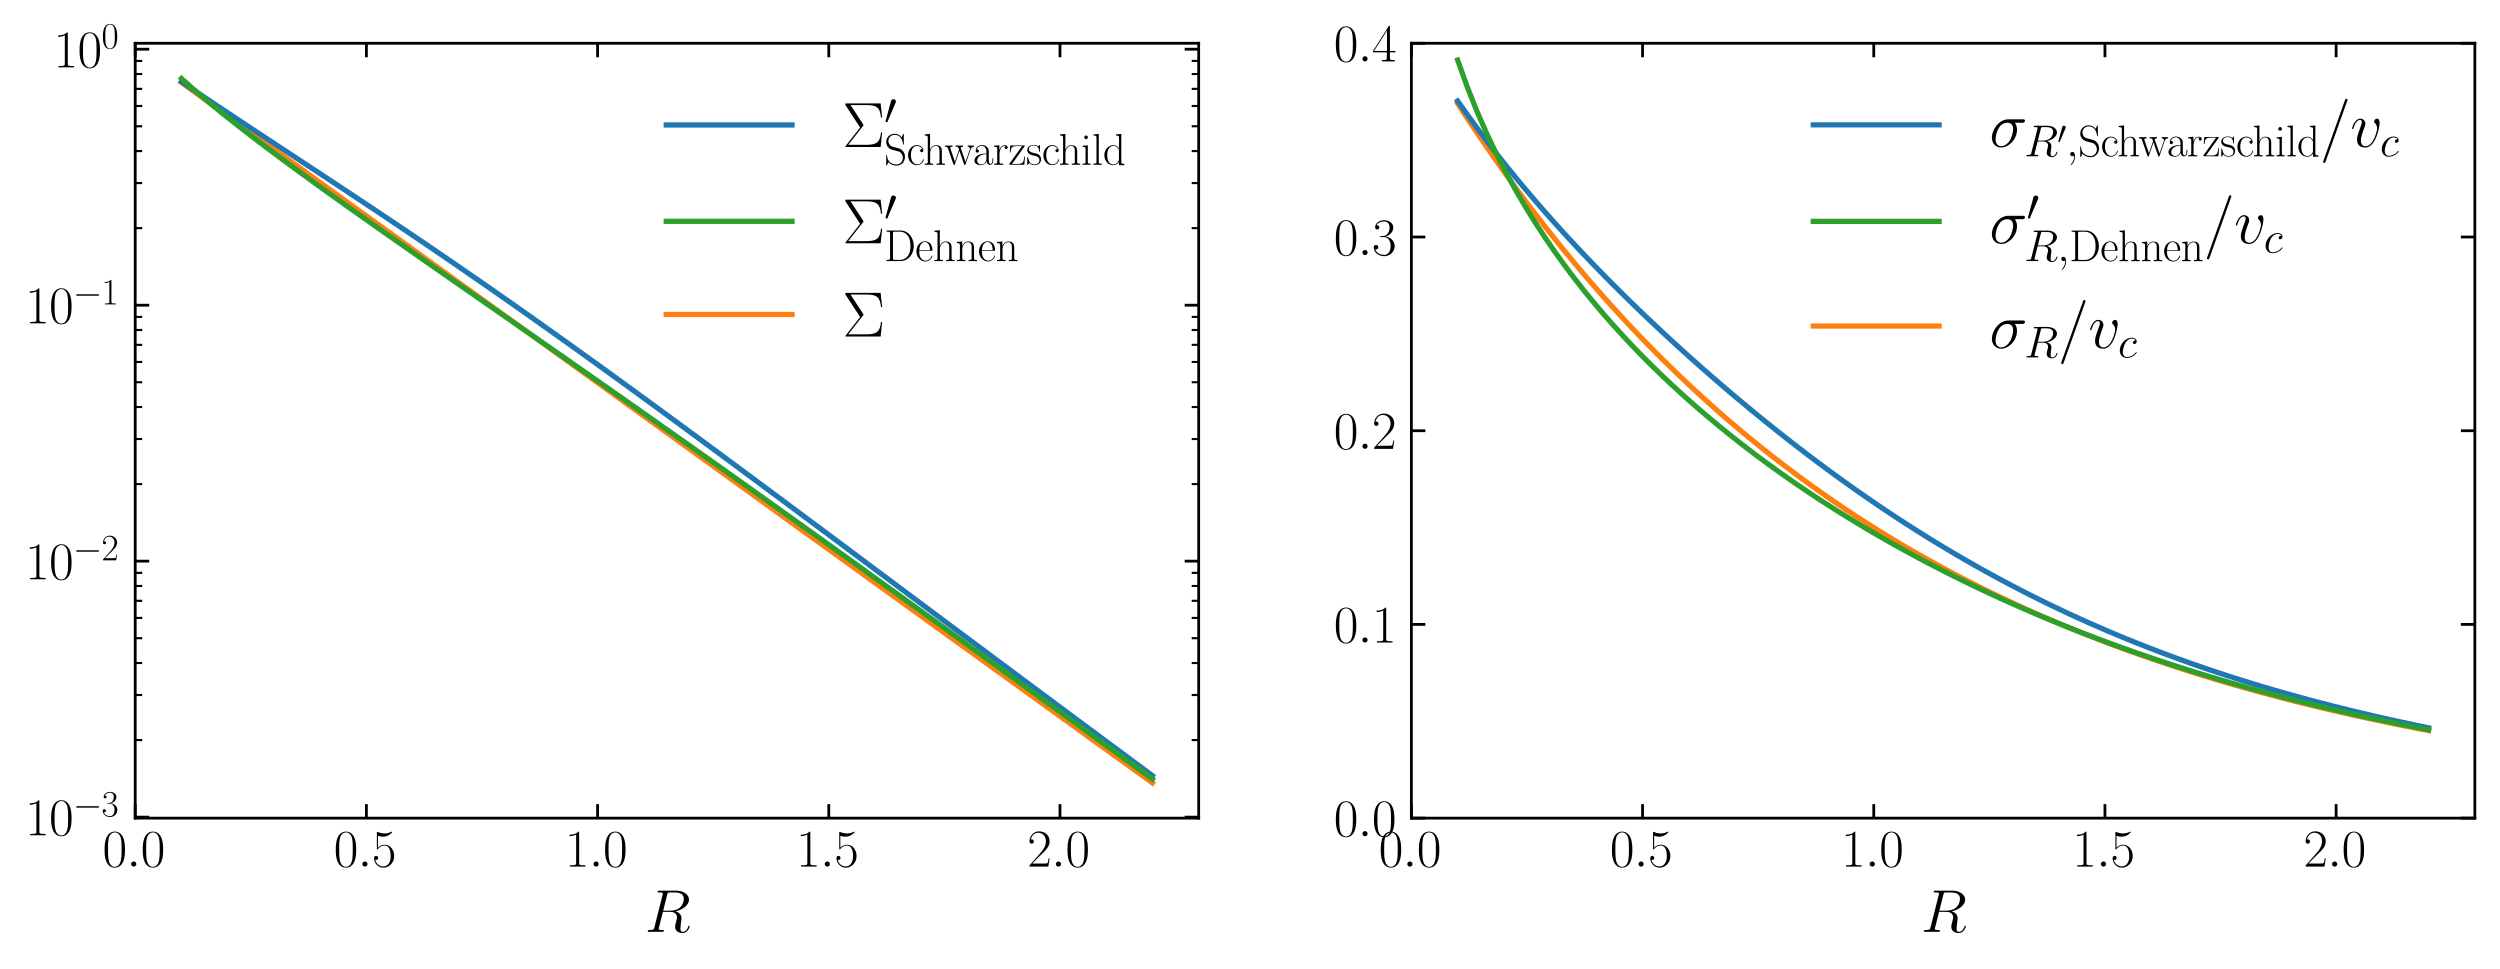 <?xml version="1.0" encoding="utf-8" standalone="no"?>
<!DOCTYPE svg PUBLIC "-//W3C//DTD SVG 1.1//EN"
  "http://www.w3.org/Graphics/SVG/1.1/DTD/svg11.dtd">
<svg xmlns:xlink="http://www.w3.org/1999/xlink" width="715.499pt" height="277.188pt" viewBox="0 0 715.499 277.188" xmlns="http://www.w3.org/2000/svg" version="1.1">
 <defs>
  <style type="text/css">*{stroke-linejoin: round; stroke-linecap: butt}</style>
 </defs>
 <g id="figure_1">
  <g id="patch_1">
   <path d="M 0 277.188 
L 715.499 277.188 
L 715.499 0 
L 0 0 
z
" style="fill: #ffffff"/>
  </g>
  <g id="axes_1">
   <g id="patch_2">
    <path d="M 38.699 234.149 
L 343.063 234.149 
L 343.063 12.389 
L 38.699 12.389 
z
" style="fill: #ffffff"/>
   </g>
   <g id="line2d_1">
    <path d="M 51.932 23.632 
L 54.711 25.636 
L 57.49 27.64 
L 60.269 29.645 
L 63.048 31.649 
L 65.827 33.653 
L 68.606 35.658 
L 71.385 37.662 
L 74.164 39.667 
L 76.943 41.671 
L 79.722 43.675 
L 82.501 45.68 
L 85.28 47.684 
L 88.059 49.688 
L 90.838 51.693 
L 93.617 53.697 
L 96.396 55.702 
L 99.175 57.706 
L 101.954 59.71 
L 104.733 61.715 
L 107.512 63.719 
L 110.291 65.723 
L 113.07 67.728 
L 115.849 69.732 
L 118.628 71.737 
L 121.407 73.741 
L 124.185 75.745 
L 126.964 77.75 
L 129.743 79.754 
L 132.522 81.758 
L 135.301 83.763 
L 138.08 85.767 
L 140.859 87.772 
L 143.638 89.776 
L 146.417 91.78 
L 149.196 93.785 
L 151.975 95.789 
L 154.754 97.793 
L 157.533 99.798 
L 160.312 101.802 
L 163.091 103.807 
L 165.87 105.811 
L 168.649 107.815 
L 171.428 109.82 
L 174.207 111.824 
L 176.986 113.828 
L 179.765 115.833 
L 182.544 117.837 
L 185.323 119.842 
L 188.102 121.846 
L 190.881 123.85 
L 193.66 125.855 
L 196.439 127.859 
L 199.218 129.863 
L 201.997 131.868 
L 204.776 133.872 
L 207.555 135.876 
L 210.334 137.881 
L 213.113 139.885 
L 215.892 141.89 
L 218.671 143.894 
L 221.45 145.898 
L 224.228 147.903 
L 227.007 149.907 
L 229.786 151.911 
L 232.565 153.916 
L 235.344 155.92 
L 238.123 157.925 
L 240.902 159.929 
L 243.681 161.933 
L 246.46 163.938 
L 249.239 165.942 
L 252.018 167.946 
L 254.797 169.951 
L 257.576 171.955 
L 260.355 173.96 
L 263.134 175.964 
L 265.913 177.968 
L 268.692 179.973 
L 271.471 181.977 
L 274.25 183.981 
L 277.029 185.986 
L 279.808 187.99 
L 282.587 189.995 
L 285.366 191.999 
L 288.145 194.003 
L 290.924 196.008 
L 293.703 198.012 
L 296.482 200.016 
L 299.261 202.021 
L 302.04 204.025 
L 304.819 206.03 
L 307.598 208.034 
L 310.377 210.038 
L 313.156 212.043 
L 315.935 214.047 
L 318.714 216.051 
L 321.493 218.056 
L 324.271 220.06 
L 327.05 222.064 
L 329.829 224.069 
" clip-path="url(#p07b12586ad)" style="fill: none; stroke: #ff7f0e; stroke-width: 1.5; stroke-linecap: square"/>
   </g>
   <g id="line2d_2">
    <path d="M 51.932 23.373 
L 54.711 25.266 
L 57.49 27.145 
L 60.269 29.012 
L 63.048 30.871 
L 65.827 32.721 
L 68.606 34.564 
L 71.385 36.402 
L 74.164 38.235 
L 76.943 40.064 
L 79.722 41.892 
L 82.501 43.718 
L 85.28 45.544 
L 88.059 47.371 
L 90.838 49.199 
L 93.617 51.029 
L 96.396 52.862 
L 99.175 54.699 
L 101.954 56.54 
L 104.733 58.385 
L 107.512 60.236 
L 110.291 62.092 
L 113.07 63.954 
L 115.849 65.822 
L 118.628 67.696 
L 121.407 69.578 
L 124.185 71.466 
L 126.964 73.361 
L 129.743 75.264 
L 132.522 77.173 
L 135.301 79.09 
L 138.08 81.014 
L 140.859 82.945 
L 143.638 84.883 
L 146.417 86.829 
L 149.196 88.781 
L 151.975 90.74 
L 154.754 92.706 
L 157.533 94.678 
L 160.312 96.656 
L 163.091 98.641 
L 165.87 100.632 
L 168.649 102.628 
L 171.428 104.63 
L 174.207 106.637 
L 176.986 108.649 
L 179.765 110.666 
L 182.544 112.688 
L 185.323 114.714 
L 188.102 116.744 
L 190.881 118.778 
L 193.66 120.816 
L 196.439 122.857 
L 199.218 124.902 
L 201.997 126.95 
L 204.776 129 
L 207.555 131.053 
L 210.334 133.109 
L 213.113 135.167 
L 215.892 137.227 
L 218.671 139.289 
L 221.45 141.352 
L 224.228 143.418 
L 227.007 145.484 
L 229.786 147.552 
L 232.565 149.621 
L 235.344 151.691 
L 238.123 153.761 
L 240.902 155.832 
L 243.681 157.904 
L 246.46 159.977 
L 249.239 162.049 
L 252.018 164.122 
L 254.797 166.195 
L 257.576 168.268 
L 260.355 170.341 
L 263.134 172.414 
L 265.913 174.486 
L 268.692 176.559 
L 271.471 178.63 
L 274.25 180.702 
L 277.029 182.773 
L 279.808 184.844 
L 282.587 186.914 
L 285.366 188.983 
L 288.145 191.052 
L 290.924 193.12 
L 293.703 195.187 
L 296.482 197.254 
L 299.261 199.32 
L 302.04 201.385 
L 304.819 203.449 
L 307.598 205.512 
L 310.377 207.575 
L 313.156 209.636 
L 315.935 211.697 
L 318.714 213.757 
L 321.493 215.815 
L 324.271 217.873 
L 327.05 219.93 
L 329.829 221.986 
" clip-path="url(#p07b12586ad)" style="fill: none; stroke: #1f77b4; stroke-width: 1.5; stroke-linecap: square"/>
   </g>
   <g id="line2d_3">
    <path d="M 51.932 22.469 
L 54.711 24.951 
L 57.49 27.347 
L 60.269 29.675 
L 63.048 31.947 
L 65.827 34.171 
L 68.606 36.356 
L 71.385 38.507 
L 74.164 40.629 
L 76.943 42.725 
L 79.722 44.799 
L 82.501 46.854 
L 85.28 48.892 
L 88.059 50.915 
L 90.838 52.924 
L 93.617 54.922 
L 96.396 56.91 
L 99.175 58.888 
L 101.954 60.859 
L 104.733 62.823 
L 107.512 64.78 
L 110.291 66.732 
L 113.07 68.68 
L 115.849 70.624 
L 118.628 72.565 
L 121.407 74.502 
L 124.185 76.438 
L 126.964 78.371 
L 129.743 80.304 
L 132.522 82.235 
L 135.301 84.165 
L 138.08 86.096 
L 140.859 88.026 
L 143.638 89.956 
L 146.417 91.887 
L 149.196 93.818 
L 151.975 95.751 
L 154.754 97.684 
L 157.533 99.619 
L 160.312 101.555 
L 163.091 103.492 
L 165.87 105.431 
L 168.649 107.372 
L 171.428 109.315 
L 174.207 111.259 
L 176.986 113.206 
L 179.765 115.154 
L 182.544 117.105 
L 185.323 119.058 
L 188.102 121.013 
L 190.881 122.97 
L 193.66 124.929 
L 196.439 126.891 
L 199.218 128.855 
L 201.997 130.821 
L 204.776 132.789 
L 207.555 134.76 
L 210.334 136.732 
L 213.113 138.707 
L 215.892 140.684 
L 218.671 142.663 
L 221.45 144.644 
L 224.228 146.627 
L 227.007 148.612 
L 229.786 150.599 
L 232.565 152.587 
L 235.344 154.578 
L 238.123 156.57 
L 240.902 158.564 
L 243.681 160.56 
L 246.46 162.558 
L 249.239 164.557 
L 252.018 166.557 
L 254.797 168.559 
L 257.576 170.562 
L 260.355 172.567 
L 263.134 174.573 
L 265.913 176.58 
L 268.692 178.588 
L 271.471 180.598 
L 274.25 182.608 
L 277.029 184.619 
L 279.808 186.632 
L 282.587 188.645 
L 285.366 190.659 
L 288.145 192.674 
L 290.924 194.69 
L 293.703 196.706 
L 296.482 198.723 
L 299.261 200.741 
L 302.04 202.759 
L 304.819 204.777 
L 307.598 206.796 
L 310.377 208.816 
L 313.156 210.836 
L 315.935 212.856 
L 318.714 214.877 
L 321.493 216.898 
L 324.271 218.919 
L 327.05 220.94 
L 329.829 222.962 
" clip-path="url(#p07b12586ad)" style="fill: none; stroke: #2ca02c; stroke-width: 1.5; stroke-linecap: square"/>
   </g>
   <g id="matplotlib.axis_1">
    <g id="xtick_1">
     <g id="line2d_4">
      <defs>
       <path id="m37bfa1e4ef" d="M 0 0 
L 0 -4 
" style="stroke: #000000; stroke-width: 0.8"/>
      </defs>
      <g>
       <use xlink:href="#m37bfa1e4ef" x="38.699" y="234.149" style="stroke: #000000; stroke-width: 0.8"/>
      </g>
     </g>
     <g id="line2d_5">
      <defs>
       <path id="m99c6869f9d" d="M 0 0 
L 0 4 
" style="stroke: #000000; stroke-width: 0.8"/>
      </defs>
      <g>
       <use xlink:href="#m99c6869f9d" x="38.699" y="12.389" style="stroke: #000000; stroke-width: 0.8"/>
      </g>
     </g>
     <g id="text_1">
      <!-- $\mathdefault{0.0}$ -->
      <g transform="translate(29.35 248.027) scale(0.15 -0.15)">
       <defs>
        <path id="CMR17-30" d="M 2688 2025 
C 2688 2416 2682 3080 2413 3591 
C 2176 4039 1798 4198 1466 4198 
C 1158 4198 768 4058 525 3597 
C 269 3118 243 2524 243 2025 
C 243 1661 250 1106 448 619 
C 723 -39 1216 -128 1466 -128 
C 1760 -128 2208 -7 2470 600 
C 2662 1042 2688 1559 2688 2025 
z
M 1466 -26 
C 1056 -26 813 325 723 812 
C 653 1188 653 1738 653 2096 
C 653 2588 653 2997 736 3387 
C 858 3929 1216 4096 1466 4096 
C 1728 4096 2067 3923 2189 3400 
C 2272 3036 2278 2607 2278 2096 
C 2278 1680 2278 1169 2202 792 
C 2067 95 1690 -26 1466 -26 
z
" transform="scale(0.016)"/>
        <path id="CMMI12-3a" d="M 1178 307 
C 1178 492 1024 619 870 619 
C 685 619 557 466 557 313 
C 557 128 710 0 864 0 
C 1050 0 1178 153 1178 307 
z
" transform="scale(0.016)"/>
       </defs>
       <use xlink:href="#CMR17-30" transform="scale(0.996)"/>
       <use xlink:href="#CMMI12-3a" transform="translate(45.69 0) scale(0.996)"/>
       <use xlink:href="#CMR17-30" transform="translate(72.788 0) scale(0.996)"/>
      </g>
     </g>
    </g>
    <g id="xtick_2">
     <g id="line2d_6">
      <g>
       <use xlink:href="#m37bfa1e4ef" x="104.865" y="234.149" style="stroke: #000000; stroke-width: 0.8"/>
      </g>
     </g>
     <g id="line2d_7">
      <g>
       <use xlink:href="#m99c6869f9d" x="104.865" y="12.389" style="stroke: #000000; stroke-width: 0.8"/>
      </g>
     </g>
     <g id="text_2">
      <!-- $\mathdefault{0.5}$ -->
      <g transform="translate(95.516 248.027) scale(0.15 -0.15)">
       <defs>
        <path id="CMR17-35" d="M 730 3692 
C 794 3666 1056 3584 1325 3584 
C 1920 3584 2246 3911 2432 4100 
C 2432 4157 2432 4192 2394 4192 
C 2387 4192 2374 4192 2323 4163 
C 2099 4058 1837 3973 1517 3973 
C 1325 3973 1037 3999 723 4139 
C 653 4171 640 4171 634 4171 
C 602 4171 595 4164 595 4037 
L 595 2203 
C 595 2089 595 2057 659 2057 
C 691 2057 704 2070 736 2114 
C 941 2401 1222 2522 1542 2522 
C 1766 2522 2246 2382 2246 1289 
C 2246 1085 2246 715 2054 421 
C 1894 159 1645 25 1370 25 
C 947 25 518 320 403 814 
C 429 807 480 795 506 795 
C 589 795 749 840 749 1038 
C 749 1210 627 1280 506 1280 
C 358 1280 262 1190 262 1011 
C 262 454 704 -128 1382 -128 
C 2042 -128 2669 440 2669 1264 
C 2669 2030 2170 2624 1549 2624 
C 1222 2624 947 2503 730 2274 
L 730 3692 
z
" transform="scale(0.016)"/>
       </defs>
       <use xlink:href="#CMR17-30" transform="scale(0.996)"/>
       <use xlink:href="#CMMI12-3a" transform="translate(45.69 0) scale(0.996)"/>
       <use xlink:href="#CMR17-35" transform="translate(72.788 0) scale(0.996)"/>
      </g>
     </g>
    </g>
    <g id="xtick_3">
     <g id="line2d_8">
      <g>
       <use xlink:href="#m37bfa1e4ef" x="171.031" y="234.149" style="stroke: #000000; stroke-width: 0.8"/>
      </g>
     </g>
     <g id="line2d_9">
      <g>
       <use xlink:href="#m99c6869f9d" x="171.031" y="12.389" style="stroke: #000000; stroke-width: 0.8"/>
      </g>
     </g>
     <g id="text_3">
      <!-- $\mathdefault{1.0}$ -->
      <g transform="translate(161.682 248.027) scale(0.15 -0.15)">
       <defs>
        <path id="CMR17-31" d="M 1702 4058 
C 1702 4192 1696 4192 1606 4192 
C 1357 3916 979 3827 621 3827 
C 602 3827 570 3827 563 3808 
C 557 3795 557 3782 557 3648 
C 755 3648 1088 3686 1344 3839 
L 1344 461 
C 1344 236 1331 160 781 160 
L 589 160 
L 589 0 
C 896 0 1216 0 1523 0 
C 1830 0 2150 0 2458 0 
L 2458 160 
L 2266 160 
C 1715 160 1702 230 1702 458 
L 1702 4058 
z
" transform="scale(0.016)"/>
       </defs>
       <use xlink:href="#CMR17-31" transform="scale(0.996)"/>
       <use xlink:href="#CMMI12-3a" transform="translate(45.69 0) scale(0.996)"/>
       <use xlink:href="#CMR17-30" transform="translate(72.788 0) scale(0.996)"/>
      </g>
     </g>
    </g>
    <g id="xtick_4">
     <g id="line2d_10">
      <g>
       <use xlink:href="#m37bfa1e4ef" x="237.197" y="234.149" style="stroke: #000000; stroke-width: 0.8"/>
      </g>
     </g>
     <g id="line2d_11">
      <g>
       <use xlink:href="#m99c6869f9d" x="237.197" y="12.389" style="stroke: #000000; stroke-width: 0.8"/>
      </g>
     </g>
     <g id="text_4">
      <!-- $\mathdefault{1.5}$ -->
      <g transform="translate(227.848 248.027) scale(0.15 -0.15)">
       <use xlink:href="#CMR17-31" transform="scale(0.996)"/>
       <use xlink:href="#CMMI12-3a" transform="translate(45.69 0) scale(0.996)"/>
       <use xlink:href="#CMR17-35" transform="translate(72.788 0) scale(0.996)"/>
      </g>
     </g>
    </g>
    <g id="xtick_5">
     <g id="line2d_12">
      <g>
       <use xlink:href="#m37bfa1e4ef" x="303.363" y="234.149" style="stroke: #000000; stroke-width: 0.8"/>
      </g>
     </g>
     <g id="line2d_13">
      <g>
       <use xlink:href="#m99c6869f9d" x="303.363" y="12.389" style="stroke: #000000; stroke-width: 0.8"/>
      </g>
     </g>
     <g id="text_5">
      <!-- $\mathdefault{2.0}$ -->
      <g transform="translate(294.014 248.027) scale(0.15 -0.15)">
       <defs>
        <path id="CMR17-32" d="M 2669 989 
L 2554 989 
C 2490 536 2438 459 2413 420 
C 2381 369 1920 369 1830 369 
L 602 369 
C 832 619 1280 1072 1824 1597 
C 2214 1967 2669 2402 2669 3035 
C 2669 3790 2067 4224 1395 4224 
C 691 4224 262 3604 262 3030 
C 262 2780 448 2748 525 2748 
C 589 2748 781 2787 781 3010 
C 781 3207 614 3264 525 3264 
C 486 3264 448 3258 422 3245 
C 544 3790 915 4058 1306 4058 
C 1862 4058 2227 3617 2227 3035 
C 2227 2479 1901 2000 1536 1584 
L 262 146 
L 262 0 
L 2515 0 
L 2669 989 
z
" transform="scale(0.016)"/>
       </defs>
       <use xlink:href="#CMR17-32" transform="scale(0.996)"/>
       <use xlink:href="#CMMI12-3a" transform="translate(45.69 0) scale(0.996)"/>
       <use xlink:href="#CMR17-30" transform="translate(72.788 0) scale(0.996)"/>
      </g>
     </g>
    </g>
    <g id="text_6">
     <!-- $R$ -->
     <g transform="translate(184.569 266.694) scale(0.17 -0.17)">
      <defs>
       <path id="CMMI12-52" d="M 2355 3924 
C 2413 4160 2438 4160 2688 4160 
L 3149 4160 
C 3699 4160 4109 3995 4109 3499 
C 4109 3175 3942 2240 2656 2240 
L 1933 2240 
L 2355 3924 
z
M 3245 2169 
C 4038 2341 4659 2851 4659 3398 
C 4659 3894 4154 4352 3264 4352 
L 1530 4352 
C 1402 4352 1344 4352 1344 4226 
C 1344 4160 1389 4160 1510 4160 
C 1894 4160 1894 4112 1894 4045 
C 1894 4033 1894 3994 1869 3899 
L 1005 479 
C 947 256 934 192 493 192 
C 346 192 301 192 301 71 
C 301 7 371 7 390 7 
C 506 7 640 7 762 7 
L 1517 7 
C 1632 7 1766 7 1882 7 
C 1933 7 2003 7 2003 128 
C 2003 192 1946 192 1850 192 
C 1459 192 1459 243 1459 306 
C 1459 313 1459 357 1472 407 
L 1901 2112 
L 2669 2112 
C 3277 2112 3392 1731 3392 1522 
C 3392 1427 3328 1179 3283 1014 
C 3213 723 3194 652 3194 532 
C 3194 82 3565 -128 3994 -128 
C 4512 -128 4736 501 4736 591 
C 4736 635 4704 654 4666 654 
C 4614 654 4602 616 4589 565 
C 4435 114 4173 0 4013 0 
C 3853 0 3750 70 3750 356 
C 3750 509 3827 1088 3834 1120 
C 3866 1355 3866 1380 3866 1432 
C 3866 1896 3488 2093 3245 2169 
z
" transform="scale(0.016)"/>
      </defs>
      <use xlink:href="#CMMI12-52" transform="scale(0.996)"/>
     </g>
    </g>
   </g>
   <g id="matplotlib.axis_2">
    <g id="ytick_1">
     <g id="line2d_14">
      <defs>
       <path id="m75cd09cb94" d="M 0 0 
L 4 0 
" style="stroke: #000000; stroke-width: 0.8"/>
      </defs>
      <g>
       <use xlink:href="#m75cd09cb94" x="38.699" y="233.86" style="stroke: #000000; stroke-width: 0.8"/>
      </g>
     </g>
     <g id="line2d_15">
      <defs>
       <path id="m1f0aadd308" d="M 0 0 
L -4 0 
" style="stroke: #000000; stroke-width: 0.8"/>
      </defs>
      <g>
       <use xlink:href="#m1f0aadd308" x="343.063" y="233.86" style="stroke: #000000; stroke-width: 0.8"/>
      </g>
     </g>
     <g id="text_7">
      <!-- $\mathdefault{10^{-3}}$ -->
      <g transform="translate(7.2 239.049) scale(0.15 -0.15)">
       <defs>
        <path id="CMSY10-0" d="M 4218 1472 
C 4326 1472 4442 1472 4442 1600 
C 4442 1728 4326 1728 4218 1728 
L 755 1728 
C 646 1728 531 1728 531 1600 
C 531 1472 646 1472 755 1472 
L 4218 1472 
z
" transform="scale(0.016)"/>
        <path id="CMR17-33" d="M 1414 2157 
C 1984 2157 2234 1662 2234 1090 
C 2234 320 1824 25 1453 25 
C 1114 25 563 194 390 693 
C 422 680 454 680 486 680 
C 640 680 755 782 755 948 
C 755 1133 614 1216 486 1216 
C 378 1216 211 1165 211 926 
C 211 335 787 -128 1466 -128 
C 2176 -128 2720 430 2720 1085 
C 2720 1707 2208 2157 1600 2227 
C 2086 2328 2554 2756 2554 3329 
C 2554 3820 2048 4179 1472 4179 
C 890 4179 378 3829 378 3329 
C 378 3110 544 3072 627 3072 
C 762 3072 877 3155 877 3321 
C 877 3486 762 3569 627 3569 
C 602 3569 570 3569 544 3557 
C 730 3959 1235 4032 1459 4032 
C 1683 4032 2106 3925 2106 3320 
C 2106 3143 2080 2828 1862 2550 
C 1670 2304 1453 2304 1242 2284 
C 1210 2284 1062 2269 1037 2269 
C 992 2263 966 2257 966 2208 
C 966 2163 973 2157 1101 2157 
L 1414 2157 
z
" transform="scale(0.016)"/>
       </defs>
       <use xlink:href="#CMR17-31" transform="scale(0.996)"/>
       <use xlink:href="#CMR17-30" transform="translate(45.69 0) scale(0.996)"/>
       <use xlink:href="#CMSY10-0" transform="translate(91.381 36.154) scale(0.697)"/>
       <use xlink:href="#CMR17-33" transform="translate(145.622 36.154) scale(0.697)"/>
      </g>
     </g>
    </g>
    <g id="ytick_2">
     <g id="line2d_16">
      <g>
       <use xlink:href="#m75cd09cb94" x="38.699" y="160.602" style="stroke: #000000; stroke-width: 0.8"/>
      </g>
     </g>
     <g id="line2d_17">
      <g>
       <use xlink:href="#m1f0aadd308" x="343.063" y="160.602" style="stroke: #000000; stroke-width: 0.8"/>
      </g>
     </g>
     <g id="text_8">
      <!-- $\mathdefault{10^{-2}}$ -->
      <g transform="translate(7.2 165.791) scale(0.15 -0.15)">
       <use xlink:href="#CMR17-31" transform="scale(0.996)"/>
       <use xlink:href="#CMR17-30" transform="translate(45.69 0) scale(0.996)"/>
       <use xlink:href="#CMSY10-0" transform="translate(91.381 36.154) scale(0.697)"/>
       <use xlink:href="#CMR17-32" transform="translate(145.622 36.154) scale(0.697)"/>
      </g>
     </g>
    </g>
    <g id="ytick_3">
     <g id="line2d_18">
      <g>
       <use xlink:href="#m75cd09cb94" x="38.699" y="87.345" style="stroke: #000000; stroke-width: 0.8"/>
      </g>
     </g>
     <g id="line2d_19">
      <g>
       <use xlink:href="#m1f0aadd308" x="343.063" y="87.345" style="stroke: #000000; stroke-width: 0.8"/>
      </g>
     </g>
     <g id="text_9">
      <!-- $\mathdefault{10^{-1}}$ -->
      <g transform="translate(7.2 92.534) scale(0.15 -0.15)">
       <use xlink:href="#CMR17-31" transform="scale(0.996)"/>
       <use xlink:href="#CMR17-30" transform="translate(45.69 0) scale(0.996)"/>
       <use xlink:href="#CMSY10-0" transform="translate(91.381 36.154) scale(0.697)"/>
       <use xlink:href="#CMR17-31" transform="translate(145.622 36.154) scale(0.697)"/>
      </g>
     </g>
    </g>
    <g id="ytick_4">
     <g id="line2d_20">
      <g>
       <use xlink:href="#m75cd09cb94" x="38.699" y="14.087" style="stroke: #000000; stroke-width: 0.8"/>
      </g>
     </g>
     <g id="line2d_21">
      <g>
       <use xlink:href="#m1f0aadd308" x="343.063" y="14.087" style="stroke: #000000; stroke-width: 0.8"/>
      </g>
     </g>
     <g id="text_10">
      <!-- $\mathdefault{10^{0}}$ -->
      <g transform="translate(15.336 19.276) scale(0.15 -0.15)">
       <use xlink:href="#CMR17-31" transform="scale(0.996)"/>
       <use xlink:href="#CMR17-30" transform="translate(45.69 0) scale(0.996)"/>
       <use xlink:href="#CMR17-30" transform="translate(91.381 36.154) scale(0.697)"/>
      </g>
     </g>
    </g>
    <g id="ytick_5">
     <g id="line2d_22">
      <defs>
       <path id="mc2ff82b598" d="M 0 0 
L 2 0 
" style="stroke: #000000; stroke-width: 0.6"/>
      </defs>
      <g>
       <use xlink:href="#mc2ff82b598" x="38.699" y="211.807" style="stroke: #000000; stroke-width: 0.6"/>
      </g>
     </g>
     <g id="line2d_23">
      <defs>
       <path id="mc34db36663" d="M 0 0 
L -2 0 
" style="stroke: #000000; stroke-width: 0.6"/>
      </defs>
      <g>
       <use xlink:href="#mc34db36663" x="343.063" y="211.807" style="stroke: #000000; stroke-width: 0.6"/>
      </g>
     </g>
    </g>
    <g id="ytick_6">
     <g id="line2d_24">
      <g>
       <use xlink:href="#mc2ff82b598" x="38.699" y="198.907" style="stroke: #000000; stroke-width: 0.6"/>
      </g>
     </g>
     <g id="line2d_25">
      <g>
       <use xlink:href="#mc34db36663" x="343.063" y="198.907" style="stroke: #000000; stroke-width: 0.6"/>
      </g>
     </g>
    </g>
    <g id="ytick_7">
     <g id="line2d_26">
      <g>
       <use xlink:href="#mc2ff82b598" x="38.699" y="189.755" style="stroke: #000000; stroke-width: 0.6"/>
      </g>
     </g>
     <g id="line2d_27">
      <g>
       <use xlink:href="#mc34db36663" x="343.063" y="189.755" style="stroke: #000000; stroke-width: 0.6"/>
      </g>
     </g>
    </g>
    <g id="ytick_8">
     <g id="line2d_28">
      <g>
       <use xlink:href="#mc2ff82b598" x="38.699" y="182.655" style="stroke: #000000; stroke-width: 0.6"/>
      </g>
     </g>
     <g id="line2d_29">
      <g>
       <use xlink:href="#mc34db36663" x="343.063" y="182.655" style="stroke: #000000; stroke-width: 0.6"/>
      </g>
     </g>
    </g>
    <g id="ytick_9">
     <g id="line2d_30">
      <g>
       <use xlink:href="#mc2ff82b598" x="38.699" y="176.855" style="stroke: #000000; stroke-width: 0.6"/>
      </g>
     </g>
     <g id="line2d_31">
      <g>
       <use xlink:href="#mc34db36663" x="343.063" y="176.855" style="stroke: #000000; stroke-width: 0.6"/>
      </g>
     </g>
    </g>
    <g id="ytick_10">
     <g id="line2d_32">
      <g>
       <use xlink:href="#mc2ff82b598" x="38.699" y="171.95" style="stroke: #000000; stroke-width: 0.6"/>
      </g>
     </g>
     <g id="line2d_33">
      <g>
       <use xlink:href="#mc34db36663" x="343.063" y="171.95" style="stroke: #000000; stroke-width: 0.6"/>
      </g>
     </g>
    </g>
    <g id="ytick_11">
     <g id="line2d_34">
      <g>
       <use xlink:href="#mc2ff82b598" x="38.699" y="167.702" style="stroke: #000000; stroke-width: 0.6"/>
      </g>
     </g>
     <g id="line2d_35">
      <g>
       <use xlink:href="#mc34db36663" x="343.063" y="167.702" style="stroke: #000000; stroke-width: 0.6"/>
      </g>
     </g>
    </g>
    <g id="ytick_12">
     <g id="line2d_36">
      <g>
       <use xlink:href="#mc2ff82b598" x="38.699" y="163.955" style="stroke: #000000; stroke-width: 0.6"/>
      </g>
     </g>
     <g id="line2d_37">
      <g>
       <use xlink:href="#mc34db36663" x="343.063" y="163.955" style="stroke: #000000; stroke-width: 0.6"/>
      </g>
     </g>
    </g>
    <g id="ytick_13">
     <g id="line2d_38">
      <g>
       <use xlink:href="#mc2ff82b598" x="38.699" y="138.55" style="stroke: #000000; stroke-width: 0.6"/>
      </g>
     </g>
     <g id="line2d_39">
      <g>
       <use xlink:href="#mc34db36663" x="343.063" y="138.55" style="stroke: #000000; stroke-width: 0.6"/>
      </g>
     </g>
    </g>
    <g id="ytick_14">
     <g id="line2d_40">
      <g>
       <use xlink:href="#mc2ff82b598" x="38.699" y="125.65" style="stroke: #000000; stroke-width: 0.6"/>
      </g>
     </g>
     <g id="line2d_41">
      <g>
       <use xlink:href="#mc34db36663" x="343.063" y="125.65" style="stroke: #000000; stroke-width: 0.6"/>
      </g>
     </g>
    </g>
    <g id="ytick_15">
     <g id="line2d_42">
      <g>
       <use xlink:href="#mc2ff82b598" x="38.699" y="116.497" style="stroke: #000000; stroke-width: 0.6"/>
      </g>
     </g>
     <g id="line2d_43">
      <g>
       <use xlink:href="#mc34db36663" x="343.063" y="116.497" style="stroke: #000000; stroke-width: 0.6"/>
      </g>
     </g>
    </g>
    <g id="ytick_16">
     <g id="line2d_44">
      <g>
       <use xlink:href="#mc2ff82b598" x="38.699" y="109.398" style="stroke: #000000; stroke-width: 0.6"/>
      </g>
     </g>
     <g id="line2d_45">
      <g>
       <use xlink:href="#mc34db36663" x="343.063" y="109.398" style="stroke: #000000; stroke-width: 0.6"/>
      </g>
     </g>
    </g>
    <g id="ytick_17">
     <g id="line2d_46">
      <g>
       <use xlink:href="#mc2ff82b598" x="38.699" y="103.597" style="stroke: #000000; stroke-width: 0.6"/>
      </g>
     </g>
     <g id="line2d_47">
      <g>
       <use xlink:href="#mc34db36663" x="343.063" y="103.597" style="stroke: #000000; stroke-width: 0.6"/>
      </g>
     </g>
    </g>
    <g id="ytick_18">
     <g id="line2d_48">
      <g>
       <use xlink:href="#mc2ff82b598" x="38.699" y="98.693" style="stroke: #000000; stroke-width: 0.6"/>
      </g>
     </g>
     <g id="line2d_49">
      <g>
       <use xlink:href="#mc34db36663" x="343.063" y="98.693" style="stroke: #000000; stroke-width: 0.6"/>
      </g>
     </g>
    </g>
    <g id="ytick_19">
     <g id="line2d_50">
      <g>
       <use xlink:href="#mc2ff82b598" x="38.699" y="94.444" style="stroke: #000000; stroke-width: 0.6"/>
      </g>
     </g>
     <g id="line2d_51">
      <g>
       <use xlink:href="#mc34db36663" x="343.063" y="94.444" style="stroke: #000000; stroke-width: 0.6"/>
      </g>
     </g>
    </g>
    <g id="ytick_20">
     <g id="line2d_52">
      <g>
       <use xlink:href="#mc2ff82b598" x="38.699" y="90.697" style="stroke: #000000; stroke-width: 0.6"/>
      </g>
     </g>
     <g id="line2d_53">
      <g>
       <use xlink:href="#mc34db36663" x="343.063" y="90.697" style="stroke: #000000; stroke-width: 0.6"/>
      </g>
     </g>
    </g>
    <g id="ytick_21">
     <g id="line2d_54">
      <g>
       <use xlink:href="#mc2ff82b598" x="38.699" y="65.292" style="stroke: #000000; stroke-width: 0.6"/>
      </g>
     </g>
     <g id="line2d_55">
      <g>
       <use xlink:href="#mc34db36663" x="343.063" y="65.292" style="stroke: #000000; stroke-width: 0.6"/>
      </g>
     </g>
    </g>
    <g id="ytick_22">
     <g id="line2d_56">
      <g>
       <use xlink:href="#mc2ff82b598" x="38.699" y="52.392" style="stroke: #000000; stroke-width: 0.6"/>
      </g>
     </g>
     <g id="line2d_57">
      <g>
       <use xlink:href="#mc34db36663" x="343.063" y="52.392" style="stroke: #000000; stroke-width: 0.6"/>
      </g>
     </g>
    </g>
    <g id="ytick_23">
     <g id="line2d_58">
      <g>
       <use xlink:href="#mc2ff82b598" x="38.699" y="43.239" style="stroke: #000000; stroke-width: 0.6"/>
      </g>
     </g>
     <g id="line2d_59">
      <g>
       <use xlink:href="#mc34db36663" x="343.063" y="43.239" style="stroke: #000000; stroke-width: 0.6"/>
      </g>
     </g>
    </g>
    <g id="ytick_24">
     <g id="line2d_60">
      <g>
       <use xlink:href="#mc2ff82b598" x="38.699" y="36.14" style="stroke: #000000; stroke-width: 0.6"/>
      </g>
     </g>
     <g id="line2d_61">
      <g>
       <use xlink:href="#mc34db36663" x="343.063" y="36.14" style="stroke: #000000; stroke-width: 0.6"/>
      </g>
     </g>
    </g>
    <g id="ytick_25">
     <g id="line2d_62">
      <g>
       <use xlink:href="#mc2ff82b598" x="38.699" y="30.339" style="stroke: #000000; stroke-width: 0.6"/>
      </g>
     </g>
     <g id="line2d_63">
      <g>
       <use xlink:href="#mc34db36663" x="343.063" y="30.339" style="stroke: #000000; stroke-width: 0.6"/>
      </g>
     </g>
    </g>
    <g id="ytick_26">
     <g id="line2d_64">
      <g>
       <use xlink:href="#mc2ff82b598" x="38.699" y="25.435" style="stroke: #000000; stroke-width: 0.6"/>
      </g>
     </g>
     <g id="line2d_65">
      <g>
       <use xlink:href="#mc34db36663" x="343.063" y="25.435" style="stroke: #000000; stroke-width: 0.6"/>
      </g>
     </g>
    </g>
    <g id="ytick_27">
     <g id="line2d_66">
      <g>
       <use xlink:href="#mc2ff82b598" x="38.699" y="21.186" style="stroke: #000000; stroke-width: 0.6"/>
      </g>
     </g>
     <g id="line2d_67">
      <g>
       <use xlink:href="#mc34db36663" x="343.063" y="21.186" style="stroke: #000000; stroke-width: 0.6"/>
      </g>
     </g>
    </g>
    <g id="ytick_28">
     <g id="line2d_68">
      <g>
       <use xlink:href="#mc2ff82b598" x="38.699" y="17.439" style="stroke: #000000; stroke-width: 0.6"/>
      </g>
     </g>
     <g id="line2d_69">
      <g>
       <use xlink:href="#mc34db36663" x="343.063" y="17.439" style="stroke: #000000; stroke-width: 0.6"/>
      </g>
     </g>
    </g>
   </g>
   <g id="patch_3">
    <path d="M 38.699 234.149 
L 38.699 12.389 
" style="fill: none; stroke: #000000; stroke-width: 0.8; stroke-linejoin: miter; stroke-linecap: square"/>
   </g>
   <g id="patch_4">
    <path d="M 343.063 234.149 
L 343.063 12.389 
" style="fill: none; stroke: #000000; stroke-width: 0.8; stroke-linejoin: miter; stroke-linecap: square"/>
   </g>
   <g id="patch_5">
    <path d="M 38.699 234.149 
L 343.063 234.149 
" style="fill: none; stroke: #000000; stroke-width: 0.8; stroke-linejoin: miter; stroke-linecap: square"/>
   </g>
   <g id="patch_6">
    <path d="M 38.699 12.389 
L 343.063 12.389 
" style="fill: none; stroke: #000000; stroke-width: 0.8; stroke-linejoin: miter; stroke-linecap: square"/>
   </g>
   <g id="legend_1">
    <g id="line2d_70">
     <path d="M 190.675 35.77 
L 208.675 35.77 
L 226.675 35.77 
" style="fill: none; stroke: #1f77b4; stroke-width: 1.5; stroke-linecap: square"/>
    </g>
    <g id="text_11">
     <!-- $\Sigma_{\mathrm{Schwarzschild}}'$ -->
     <g transform="translate(241.075 42.07) scale(0.18 -0.18)">
      <defs>
       <path id="CMR17-6" d="M 2067 2097 
C 2112 2148 2112 2161 2112 2180 
C 2112 2204 2086 2243 2080 2256 
L 819 4186 
L 2368 4186 
C 3430 4186 3750 3956 3859 2944 
L 3974 2944 
L 3821 4352 
L 435 4352 
C 301 4352 294 4346 294 4212 
L 1773 1944 
L 346 121 
C 301 64 301 58 301 45 
C 301 0 339 0 435 0 
L 3821 0 
L 3974 1460 
L 3859 1460 
C 3757 428 3392 218 2355 218 
L 589 218 
L 2067 2097 
z
" transform="scale(0.016)"/>
       <path id="CMSY10-30" d="M 1619 3040 
C 1651 3117 1677 3174 1677 3238 
C 1677 3424 1510 3578 1312 3578 
C 1133 3578 1018 3456 973 3290 
L 211 493 
C 211 480 186 410 186 403 
C 186 333 352 288 403 288 
C 442 288 448 307 486 390 
L 1619 3040 
z
" transform="scale(0.016)"/>
       <path id="CMR17-53" d="M 2803 4290 
C 2803 4404 2797 4411 2758 4411 
C 2720 4411 2707 4385 2682 4328 
L 2490 3907 
C 2246 4257 1875 4416 1472 4416 
C 819 4416 294 3901 294 3253 
C 294 3056 339 2776 557 2510 
C 794 2218 1018 2167 1530 2033 
C 1722 1982 2042 1899 2106 1874 
C 2470 1722 2662 1341 2662 985 
C 2662 527 2336 38 1779 38 
C 1094 38 454 419 410 1311 
C 403 1413 397 1419 352 1419 
C 301 1419 294 1413 294 1285 
L 294 -1 
C 294 -115 301 -122 339 -122 
C 384 -122 397 -90 486 108 
C 493 127 493 140 614 381 
C 934 -39 1472 -128 1779 -128 
C 2477 -128 2970 451 2970 1124 
C 2970 1454 2848 1708 2778 1823 
C 2509 2230 2221 2306 1914 2382 
C 1869 2402 1856 2402 1498 2490 
C 1152 2579 1005 2624 845 2796 
C 666 2992 602 3196 602 3399 
C 602 3812 934 4263 1478 4263 
C 2157 4263 2579 3786 2675 2993 
C 2694 2878 2701 2872 2746 2872 
C 2803 2872 2803 2891 2803 2999 
L 2803 4290 
z
" transform="scale(0.016)"/>
       <path id="CMR17-63" d="M 2234 2240 
C 2112 2240 1933 2240 1933 2017 
C 1933 1838 2080 1787 2163 1787 
C 2208 1787 2394 1807 2394 2024 
C 2394 2467 1958 2803 1466 2803 
C 787 2803 211 2178 211 1363 
C 211 516 813 -64 1466 -64 
C 2259 -64 2458 677 2458 748 
C 2458 774 2451 793 2406 793 
C 2362 793 2355 787 2330 703 
C 2163 180 1798 51 1523 51 
C 1114 51 621 427 621 1369 
C 621 2338 1094 2688 1472 2688 
C 1722 2688 2093 2573 2234 2240 
z
" transform="scale(0.016)"/>
       <path id="CMR17-68" d="M 2656 1933 
C 2656 2259 2592 2790 1837 2790 
C 1312 2790 1056 2368 979 2157 
L 973 2157 
L 973 4396 
L 211 4326 
L 211 4160 
C 589 4160 646 4122 646 3817 
L 646 426 
C 646 184 621 153 211 153 
L 211 -13 
C 365 0 646 0 813 0 
C 979 0 1267 0 1421 -13 
L 1421 153 
C 1011 153 986 178 986 428 
L 986 1658 
C 986 2247 1344 2688 1792 2688 
C 2266 2688 2317 2266 2317 1958 
L 2317 428 
C 2317 184 2291 153 1882 153 
L 1882 -13 
C 2035 0 2317 0 2483 0 
C 2650 0 2938 0 3091 -13 
L 3091 153 
C 2682 153 2656 178 2656 428 
L 2656 1933 
z
" transform="scale(0.016)"/>
       <path id="CMR17-77" d="M 3725 2183 
C 3853 2560 4109 2560 4205 2560 
L 4205 2732 
C 4077 2732 3949 2732 3821 2732 
C 3699 2732 3424 2732 3315 2738 
L 3315 2560 
C 3514 2560 3622 2445 3622 2286 
C 3622 2241 3610 2184 3597 2140 
L 2995 407 
L 2342 2275 
C 2330 2319 2310 2370 2310 2395 
C 2310 2560 2528 2560 2630 2560 
L 2630 2738 
C 2483 2732 2214 2732 2061 2732 
C 1901 2732 1734 2732 1587 2738 
L 1587 2560 
C 1939 2560 1939 2547 2074 2149 
L 1485 451 
L 851 2281 
C 819 2363 819 2376 819 2395 
C 819 2560 1037 2560 1139 2560 
L 1139 2738 
C 986 2732 717 2732 557 2732 
C 416 2732 198 2732 64 2738 
L 64 2560 
C 346 2560 416 2541 486 2331 
L 1274 49 
C 1299 -33 1318 -52 1370 -52 
C 1414 -52 1440 -39 1472 56 
L 2131 1980 
L 2797 56 
C 2829 -39 2854 -52 2899 -52 
C 2950 -52 2970 -33 2995 50 
L 3725 2183 
z
" transform="scale(0.016)"/>
       <path id="CMR17-61" d="M 2304 1653 
C 2304 2072 2304 2294 2035 2543 
C 1798 2752 1523 2816 1306 2816 
C 800 2816 435 2407 435 1971 
C 435 1728 627 1728 666 1728 
C 749 1728 896 1778 896 1954 
C 896 2112 774 2181 666 2181 
C 640 2181 608 2174 589 2168 
C 723 2592 1069 2714 1293 2714 
C 1613 2714 1965 2429 1965 1885 
L 1965 1600 
C 1587 1600 1133 1549 774 1357 
C 371 1133 256 813 256 570 
C 256 77 832 -64 1171 -64 
C 1523 -64 1850 139 1990 511 
C 2003 233 2182 -18 2464 -18 
C 2598 -18 2938 70 2938 567 
L 2938 920 
L 2822 920 
L 2822 562 
C 2822 178 2650 128 2566 128 
C 2304 128 2304 458 2304 738 
L 2304 1653 
z
M 1965 870 
C 1965 317 1568 38 1216 38 
C 896 38 646 275 646 570 
C 646 761 730 1100 1101 1305 
C 1408 1478 1760 1504 1965 1504 
L 1965 870 
z
" transform="scale(0.016)"/>
       <path id="CMR17-72" d="M 960 1497 
C 960 2112 1222 2688 1702 2688 
C 1747 2688 1792 2682 1837 2662 
C 1837 2662 1696 2617 1696 2452 
C 1696 2298 1818 2234 1914 2234 
C 1990 2234 2131 2279 2131 2458 
C 2131 2663 1926 2790 1709 2790 
C 1222 2790 1011 2317 947 2093 
L 941 2093 
L 941 2790 
L 198 2720 
L 198 2554 
C 576 2554 634 2515 634 2208 
L 634 428 
C 634 184 608 153 198 153 
L 198 -13 
C 352 0 646 0 813 0 
C 998 0 1325 0 1498 -13 
L 1498 153 
C 1037 153 960 153 960 440 
L 960 1497 
z
" transform="scale(0.016)"/>
       <path id="CMR17-7a" d="M 2310 2605 
C 2362 2670 2362 2682 2362 2695 
C 2362 2752 2336 2752 2221 2752 
L 275 2752 
L 211 1760 
L 326 1760 
C 371 2381 442 2650 1178 2650 
L 1958 2650 
L 128 96 
C 128 0 134 0 269 0 
L 2291 0 
L 2381 1152 
L 2266 1152 
C 2214 442 2131 115 1350 115 
L 531 115 
L 2310 2605 
z
" transform="scale(0.016)"/>
       <path id="CMR17-73" d="M 1978 2697 
C 1978 2813 1971 2819 1933 2819 
C 1907 2819 1901 2813 1824 2717 
C 1805 2691 1747 2626 1728 2601 
C 1523 2819 1235 2819 1126 2819 
C 416 2819 160 2447 160 2076 
C 160 1498 813 1365 998 1325 
C 1402 1243 1542 1217 1677 1101 
C 1760 1025 1901 884 1901 654 
C 1901 384 1747 38 1158 38 
C 602 38 403 460 288 1021 
C 269 1110 269 1117 218 1117 
C 166 1117 160 1110 160 983 
L 160 63 
C 160 -51 166 -58 205 -58 
C 237 -58 243 -51 275 0 
C 314 57 410 211 448 276 
C 576 103 800 -64 1158 -64 
C 1792 -64 2131 283 2131 784 
C 2131 1112 1958 1285 1875 1362 
C 1683 1561 1459 1606 1190 1657 
C 838 1735 390 1825 390 2217 
C 390 2383 480 2737 1126 2737 
C 1811 2737 1850 2094 1862 1888 
C 1869 1856 1901 1849 1920 1849 
C 1978 1849 1978 1869 1978 1978 
L 1978 2697 
z
" transform="scale(0.016)"/>
       <path id="CMR17-69" d="M 992 3909 
C 992 4049 877 4170 730 4170 
C 589 4170 467 4056 467 3909 
C 467 3769 582 3648 730 3648 
C 870 3648 992 3763 992 3909 
z
M 243 2706 
L 243 2541 
C 602 2541 653 2502 653 2197 
L 653 427 
C 653 184 627 153 218 153 
L 218 -13 
C 371 0 646 0 806 0 
C 960 0 1222 0 1370 -13 
L 1370 153 
C 992 153 979 191 979 420 
L 979 2776 
L 243 2706 
z
" transform="scale(0.016)"/>
       <path id="CMR17-6c" d="M 979 4396 
L 218 4326 
L 218 4160 
C 595 4160 653 4122 653 3817 
L 653 426 
C 653 184 627 153 218 153 
L 218 -13 
C 371 0 653 0 813 0 
C 979 0 1261 0 1414 -13 
L 1414 153 
C 1005 153 979 178 979 426 
L 979 4396 
z
" transform="scale(0.016)"/>
       <path id="CMR17-64" d="M 1869 4326 
L 1869 4160 
C 2246 4160 2304 4122 2304 3820 
L 2304 2345 
C 2278 2377 2016 2790 1498 2790 
C 845 2790 211 2208 211 1364 
C 211 525 806 -64 1434 -64 
C 1978 -64 2259 337 2291 380 
L 2291 -63 
L 3066 -63 
L 3066 128 
C 2688 128 2630 166 2630 473 
L 2630 4396 
L 1869 4326 
z
M 2291 755 
C 2291 563 2176 390 2029 262 
C 1811 70 1594 38 1472 38 
C 1286 38 621 134 621 1356 
C 621 2612 1363 2688 1530 2688 
C 1824 2688 2061 2522 2208 2291 
C 2291 2157 2291 2138 2291 2023 
L 2291 755 
z
" transform="scale(0.016)"/>
      </defs>
      <use xlink:href="#CMR17-6" transform="scale(0.996)"/>
      <use xlink:href="#CMSY10-30" transform="translate(66.51 36.154) scale(0.697)"/>
      <use xlink:href="#CMR17-53" transform="translate(66.51 -28.215) scale(0.697)"/>
      <use xlink:href="#CMR17-63" transform="translate(102.136 -28.215) scale(0.697)"/>
      <use xlink:href="#CMR17-68" transform="translate(128.655 -28.215) scale(0.697)"/>
      <use xlink:href="#CMR17-77" transform="translate(162.459 -28.215) scale(0.697)"/>
      <use xlink:href="#CMR17-61" transform="translate(207.194 -28.215) scale(0.697)"/>
      <use xlink:href="#CMR17-72" transform="translate(239.178 -28.215) scale(0.697)"/>
      <use xlink:href="#CMR17-7a" transform="translate(263.874 -28.215) scale(0.697)"/>
      <use xlink:href="#CMR17-73" transform="translate(292.214 -28.215) scale(0.697)"/>
      <use xlink:href="#CMR17-63" transform="translate(317.275 -28.215) scale(0.697)"/>
      <use xlink:href="#CMR17-68" transform="translate(343.793 -28.215) scale(0.697)"/>
      <use xlink:href="#CMR17-69" transform="translate(379.419 -28.215) scale(0.697)"/>
      <use xlink:href="#CMR17-6c" transform="translate(396.829 -28.215) scale(0.697)"/>
      <use xlink:href="#CMR17-64" transform="translate(414.239 -28.215) scale(0.697)"/>
     </g>
    </g>
    <g id="line2d_71">
     <path d="M 190.675 63.331 
L 208.675 63.331 
L 226.675 63.331 
" style="fill: none; stroke: #2ca02c; stroke-width: 1.5; stroke-linecap: square"/>
    </g>
    <g id="text_12">
     <!-- $\Sigma_\mathrm{Dehnen}'$ -->
     <g transform="translate(241.075 69.631) scale(0.18 -0.18)">
      <defs>
       <path id="CMR17-44" d="M 333 4352 
L 333 4186 
C 774 4186 845 4186 845 3900 
L 845 452 
C 845 166 774 166 333 166 
L 333 0 
L 2368 0 
C 3398 0 4224 943 4224 2141 
C 4224 3346 3411 4352 2368 4352 
L 333 4352 
z
M 1523 166 
C 1267 166 1254 197 1254 414 
L 1254 3938 
C 1254 4155 1267 4186 1523 4186 
L 2240 4186 
C 2771 4186 3750 3874 3750 2141 
C 3750 1242 3488 879 3366 707 
C 3213 510 2848 166 2240 166 
L 1523 166 
z
" transform="scale(0.016)"/>
       <path id="CMR17-65" d="M 2438 1472 
C 2464 1498 2464 1511 2464 1576 
C 2464 2238 2118 2816 1389 2816 
C 710 2816 173 2169 173 1383 
C 173 551 781 -64 1459 -64 
C 2176 -64 2458 607 2458 740 
C 2458 784 2419 784 2406 784 
C 2362 784 2355 771 2330 696 
C 2189 265 1837 51 1504 51 
C 1229 51 954 203 781 480 
C 582 803 582 1176 582 1472 
L 2438 1472 
z
M 589 1568 
C 634 2505 1126 2714 1382 2714 
C 1818 2714 2112 2297 2118 1568 
L 589 1568 
z
" transform="scale(0.016)"/>
       <path id="CMR17-6e" d="M 2656 1933 
C 2656 2259 2592 2790 1837 2790 
C 1331 2790 1069 2400 973 2144 
L 966 2144 
L 966 2790 
L 211 2720 
L 211 2554 
C 589 2554 646 2515 646 2208 
L 646 428 
C 646 184 621 153 211 153 
L 211 -13 
C 365 0 646 0 813 0 
C 979 0 1267 0 1421 -13 
L 1421 153 
C 1011 153 986 178 986 428 
L 986 1658 
C 986 2247 1344 2688 1792 2688 
C 2266 2688 2317 2266 2317 1958 
L 2317 428 
C 2317 184 2291 153 1882 153 
L 1882 -13 
C 2035 0 2317 0 2483 0 
C 2650 0 2938 0 3091 -13 
L 3091 153 
C 2682 153 2656 178 2656 428 
L 2656 1933 
z
" transform="scale(0.016)"/>
      </defs>
      <use xlink:href="#CMR17-6" transform="scale(0.996)"/>
      <use xlink:href="#CMSY10-30" transform="translate(66.51 36.154) scale(0.697)"/>
      <use xlink:href="#CMR17-44" transform="translate(66.51 -28.215) scale(0.697)"/>
      <use xlink:href="#CMR17-65" transform="translate(115.785 -28.215) scale(0.697)"/>
      <use xlink:href="#CMR17-68" transform="translate(144.125 -28.215) scale(0.697)"/>
      <use xlink:href="#CMR17-6e" transform="translate(179.752 -28.215) scale(0.697)"/>
      <use xlink:href="#CMR17-65" transform="translate(215.378 -28.215) scale(0.697)"/>
      <use xlink:href="#CMR17-6e" transform="translate(243.718 -28.215) scale(0.697)"/>
     </g>
    </g>
    <g id="line2d_72">
     <path d="M 190.675 90.009 
L 208.675 90.009 
L 226.675 90.009 
" style="fill: none; stroke: #ff7f0e; stroke-width: 1.5; stroke-linecap: square"/>
    </g>
    <g id="text_13">
     <!-- $\Sigma$ -->
     <g transform="translate(241.075 96.309) scale(0.18 -0.18)">
      <use xlink:href="#CMR17-6" transform="scale(0.996)"/>
     </g>
    </g>
   </g>
  </g>
  <g id="axes_2">
   <g id="patch_7">
    <path d="M 403.935 234.149 
L 708.299 234.149 
L 708.299 12.389 
L 403.935 12.389 
z
" style="fill: #ffffff"/>
   </g>
   <g id="line2d_73">
    <path d="M 417.169 29.608 
L 419.948 33.859 
L 422.727 38.021 
L 425.505 42.097 
L 428.284 46.088 
L 431.063 49.996 
L 433.842 53.823 
L 436.621 57.57 
L 439.4 61.24 
L 442.179 64.833 
L 444.958 68.351 
L 447.737 71.797 
L 450.516 75.171 
L 453.295 78.474 
L 456.074 81.71 
L 458.853 84.877 
L 461.632 87.979 
L 464.411 91.017 
L 467.19 93.991 
L 469.969 96.904 
L 472.748 99.756 
L 475.527 102.549 
L 478.306 105.284 
L 481.085 107.962 
L 483.864 110.584 
L 486.643 113.152 
L 489.422 115.666 
L 492.201 118.128 
L 494.98 120.539 
L 497.759 122.9 
L 500.538 125.212 
L 503.317 127.476 
L 506.096 129.693 
L 508.875 131.864 
L 511.654 133.989 
L 514.433 136.071 
L 517.212 138.109 
L 519.991 140.105 
L 522.77 142.059 
L 525.548 143.973 
L 528.327 145.847 
L 531.106 147.682 
L 533.885 149.478 
L 536.664 151.238 
L 539.443 152.961 
L 542.222 154.648 
L 545.001 156.3 
L 547.78 157.918 
L 550.559 159.502 
L 553.338 161.053 
L 556.117 162.572 
L 558.896 164.06 
L 561.675 165.516 
L 564.454 166.943 
L 567.233 168.339 
L 570.012 169.707 
L 572.791 171.046 
L 575.57 172.357 
L 578.349 173.641 
L 581.128 174.899 
L 583.907 176.13 
L 586.686 177.336 
L 589.465 178.516 
L 592.244 179.673 
L 595.023 180.805 
L 597.802 181.913 
L 600.581 182.999 
L 603.36 184.062 
L 606.139 185.102 
L 608.918 186.122 
L 611.697 187.12 
L 614.476 188.097 
L 617.255 189.054 
L 620.034 189.991 
L 622.813 190.909 
L 625.591 191.807 
L 628.37 192.687 
L 631.149 193.549 
L 633.928 194.393 
L 636.707 195.219 
L 639.486 196.028 
L 642.265 196.82 
L 645.044 197.596 
L 647.823 198.355 
L 650.602 199.099 
L 653.381 199.828 
L 656.16 200.541 
L 658.939 201.239 
L 661.718 201.923 
L 664.497 202.593 
L 667.276 203.249 
L 670.055 203.891 
L 672.834 204.519 
L 675.613 205.135 
L 678.392 205.738 
L 681.171 206.329 
L 683.95 206.907 
L 686.729 207.473 
L 689.508 208.027 
L 692.287 208.57 
L 695.066 209.102 
" clip-path="url(#p1cb44b367e)" style="fill: none; stroke: #ff7f0e; stroke-width: 1.5; stroke-linecap: square"/>
   </g>
   <g id="line2d_74">
    <path d="M 417.169 28.893 
L 419.948 32.822 
L 422.727 36.634 
L 425.505 40.337 
L 428.284 43.941 
L 431.063 47.451 
L 433.842 50.874 
L 436.621 54.217 
L 439.4 57.483 
L 442.179 60.679 
L 444.958 63.808 
L 447.737 66.876 
L 450.516 69.885 
L 453.295 72.84 
L 456.074 75.743 
L 458.853 78.597 
L 461.632 81.405 
L 464.411 84.169 
L 467.19 86.892 
L 469.969 89.575 
L 472.748 92.219 
L 475.527 94.827 
L 478.306 97.4 
L 481.085 99.938 
L 483.864 102.442 
L 486.643 104.913 
L 489.422 107.353 
L 492.201 109.76 
L 494.98 112.136 
L 497.759 114.481 
L 500.538 116.794 
L 503.317 119.077 
L 506.096 121.329 
L 508.875 123.55 
L 511.654 125.74 
L 514.433 127.899 
L 517.212 130.027 
L 519.991 132.124 
L 522.77 134.19 
L 525.548 136.224 
L 528.327 138.227 
L 531.106 140.198 
L 533.885 142.138 
L 536.664 144.046 
L 539.443 145.923 
L 542.222 147.768 
L 545.001 149.581 
L 547.78 151.363 
L 550.559 153.113 
L 553.338 154.832 
L 556.117 156.52 
L 558.896 158.176 
L 561.675 159.802 
L 564.454 161.397 
L 567.233 162.961 
L 570.012 164.495 
L 572.791 165.999 
L 575.57 167.473 
L 578.349 168.918 
L 581.128 170.333 
L 583.907 171.72 
L 586.686 173.078 
L 589.465 174.409 
L 592.244 175.711 
L 595.023 176.987 
L 597.802 178.235 
L 600.581 179.457 
L 603.36 180.653 
L 606.139 181.824 
L 608.918 182.969 
L 611.697 184.089 
L 614.476 185.185 
L 617.255 186.258 
L 620.034 187.306 
L 622.813 188.332 
L 625.591 189.335 
L 628.37 190.316 
L 631.149 191.276 
L 633.928 192.214 
L 636.707 193.131 
L 639.486 194.028 
L 642.265 194.905 
L 645.044 195.762 
L 647.823 196.6 
L 650.602 197.419 
L 653.381 198.221 
L 656.16 199.004 
L 658.939 199.769 
L 661.718 200.518 
L 664.497 201.25 
L 667.276 201.965 
L 670.055 202.664 
L 672.834 203.348 
L 675.613 204.016 
L 678.392 204.67 
L 681.171 205.309 
L 683.95 205.933 
L 686.729 206.543 
L 689.508 207.14 
L 692.287 207.724 
L 695.066 208.294 
" clip-path="url(#p1cb44b367e)" style="fill: none; stroke: #1f77b4; stroke-width: 1.5; stroke-linecap: square"/>
   </g>
   <g id="line2d_75">
    <path d="M 417.169 17.181 
L 419.948 24.947 
L 422.727 31.909 
L 425.505 38.242 
L 428.284 44.064 
L 431.063 49.465 
L 433.842 54.51 
L 436.621 59.251 
L 439.4 63.728 
L 442.179 67.974 
L 444.958 72.015 
L 447.737 75.873 
L 450.516 79.566 
L 453.295 83.109 
L 456.074 86.516 
L 458.853 89.799 
L 461.632 92.966 
L 464.411 96.027 
L 467.19 98.99 
L 469.969 101.86 
L 472.748 104.645 
L 475.527 107.348 
L 478.306 109.976 
L 481.085 112.532 
L 483.864 115.021 
L 486.643 117.445 
L 489.422 119.808 
L 492.201 122.113 
L 494.98 124.363 
L 497.759 126.56 
L 500.538 128.706 
L 503.317 130.804 
L 506.096 132.855 
L 508.875 134.861 
L 511.654 136.824 
L 514.433 138.745 
L 517.212 140.627 
L 519.991 142.469 
L 522.77 144.274 
L 525.548 146.042 
L 528.327 147.775 
L 531.106 149.473 
L 533.885 151.139 
L 536.664 152.772 
L 539.443 154.373 
L 542.222 155.943 
L 545.001 157.484 
L 547.78 158.995 
L 550.559 160.477 
L 553.338 161.932 
L 556.117 163.359 
L 558.896 164.759 
L 561.675 166.134 
L 564.454 167.482 
L 567.233 168.806 
L 570.012 170.104 
L 572.791 171.379 
L 575.57 172.63 
L 578.349 173.858 
L 581.128 175.063 
L 583.907 176.245 
L 586.686 177.406 
L 589.465 178.544 
L 592.244 179.662 
L 595.023 180.758 
L 597.802 181.834 
L 600.581 182.89 
L 603.36 183.926 
L 606.139 184.942 
L 608.918 185.94 
L 611.697 186.918 
L 614.476 187.878 
L 617.255 188.819 
L 620.034 189.742 
L 622.813 190.648 
L 625.591 191.536 
L 628.37 192.407 
L 631.149 193.262 
L 633.928 194.1 
L 636.707 194.921 
L 639.486 195.727 
L 642.265 196.516 
L 645.044 197.291 
L 647.823 198.05 
L 650.602 198.794 
L 653.381 199.523 
L 656.16 200.238 
L 658.939 200.939 
L 661.718 201.626 
L 664.497 202.299 
L 667.276 202.958 
L 670.055 203.605 
L 672.834 204.238 
L 675.613 204.859 
L 678.392 205.467 
L 681.171 206.063 
L 683.95 206.647 
L 686.729 207.219 
L 689.508 207.779 
L 692.287 208.328 
L 695.066 208.865 
" clip-path="url(#p1cb44b367e)" style="fill: none; stroke: #2ca02c; stroke-width: 1.5; stroke-linecap: square"/>
   </g>
   <g id="matplotlib.axis_3">
    <g id="xtick_6">
     <g id="line2d_76">
      <g>
       <use xlink:href="#m37bfa1e4ef" x="403.935" y="234.149" style="stroke: #000000; stroke-width: 0.8"/>
      </g>
     </g>
     <g id="line2d_77">
      <g>
       <use xlink:href="#m99c6869f9d" x="403.935" y="12.389" style="stroke: #000000; stroke-width: 0.8"/>
      </g>
     </g>
     <g id="text_14">
      <!-- $\mathdefault{0.0}$ -->
      <g transform="translate(394.587 248.027) scale(0.15 -0.15)">
       <use xlink:href="#CMR17-30" transform="scale(0.996)"/>
       <use xlink:href="#CMMI12-3a" transform="translate(45.69 0) scale(0.996)"/>
       <use xlink:href="#CMR17-30" transform="translate(72.788 0) scale(0.996)"/>
      </g>
     </g>
    </g>
    <g id="xtick_7">
     <g id="line2d_78">
      <g>
       <use xlink:href="#m37bfa1e4ef" x="470.101" y="234.149" style="stroke: #000000; stroke-width: 0.8"/>
      </g>
     </g>
     <g id="line2d_79">
      <g>
       <use xlink:href="#m99c6869f9d" x="470.101" y="12.389" style="stroke: #000000; stroke-width: 0.8"/>
      </g>
     </g>
     <g id="text_15">
      <!-- $\mathdefault{0.5}$ -->
      <g transform="translate(460.753 248.027) scale(0.15 -0.15)">
       <use xlink:href="#CMR17-30" transform="scale(0.996)"/>
       <use xlink:href="#CMMI12-3a" transform="translate(45.69 0) scale(0.996)"/>
       <use xlink:href="#CMR17-35" transform="translate(72.788 0) scale(0.996)"/>
      </g>
     </g>
    </g>
    <g id="xtick_8">
     <g id="line2d_80">
      <g>
       <use xlink:href="#m37bfa1e4ef" x="536.267" y="234.149" style="stroke: #000000; stroke-width: 0.8"/>
      </g>
     </g>
     <g id="line2d_81">
      <g>
       <use xlink:href="#m99c6869f9d" x="536.267" y="12.389" style="stroke: #000000; stroke-width: 0.8"/>
      </g>
     </g>
     <g id="text_16">
      <!-- $\mathdefault{1.0}$ -->
      <g transform="translate(526.919 248.027) scale(0.15 -0.15)">
       <use xlink:href="#CMR17-31" transform="scale(0.996)"/>
       <use xlink:href="#CMMI12-3a" transform="translate(45.69 0) scale(0.996)"/>
       <use xlink:href="#CMR17-30" transform="translate(72.788 0) scale(0.996)"/>
      </g>
     </g>
    </g>
    <g id="xtick_9">
     <g id="line2d_82">
      <g>
       <use xlink:href="#m37bfa1e4ef" x="602.433" y="234.149" style="stroke: #000000; stroke-width: 0.8"/>
      </g>
     </g>
     <g id="line2d_83">
      <g>
       <use xlink:href="#m99c6869f9d" x="602.433" y="12.389" style="stroke: #000000; stroke-width: 0.8"/>
      </g>
     </g>
     <g id="text_17">
      <!-- $\mathdefault{1.5}$ -->
      <g transform="translate(593.085 248.027) scale(0.15 -0.15)">
       <use xlink:href="#CMR17-31" transform="scale(0.996)"/>
       <use xlink:href="#CMMI12-3a" transform="translate(45.69 0) scale(0.996)"/>
       <use xlink:href="#CMR17-35" transform="translate(72.788 0) scale(0.996)"/>
      </g>
     </g>
    </g>
    <g id="xtick_10">
     <g id="line2d_84">
      <g>
       <use xlink:href="#m37bfa1e4ef" x="668.599" y="234.149" style="stroke: #000000; stroke-width: 0.8"/>
      </g>
     </g>
     <g id="line2d_85">
      <g>
       <use xlink:href="#m99c6869f9d" x="668.599" y="12.389" style="stroke: #000000; stroke-width: 0.8"/>
      </g>
     </g>
     <g id="text_18">
      <!-- $\mathdefault{2.0}$ -->
      <g transform="translate(659.251 248.027) scale(0.15 -0.15)">
       <use xlink:href="#CMR17-32" transform="scale(0.996)"/>
       <use xlink:href="#CMMI12-3a" transform="translate(45.69 0) scale(0.996)"/>
       <use xlink:href="#CMR17-30" transform="translate(72.788 0) scale(0.996)"/>
      </g>
     </g>
    </g>
    <g id="text_19">
     <!-- $R$ -->
     <g transform="translate(549.806 266.694) scale(0.17 -0.17)">
      <use xlink:href="#CMMI12-52" transform="scale(0.996)"/>
     </g>
    </g>
   </g>
   <g id="matplotlib.axis_4">
    <g id="ytick_29">
     <g id="line2d_86">
      <g>
       <use xlink:href="#m75cd09cb94" x="403.935" y="234.149" style="stroke: #000000; stroke-width: 0.8"/>
      </g>
     </g>
     <g id="line2d_87">
      <g>
       <use xlink:href="#m1f0aadd308" x="708.299" y="234.149" style="stroke: #000000; stroke-width: 0.8"/>
      </g>
     </g>
     <g id="text_20">
      <!-- $\mathdefault{0.0}$ -->
      <g transform="translate(381.738 239.338) scale(0.15 -0.15)">
       <use xlink:href="#CMR17-30" transform="scale(0.996)"/>
       <use xlink:href="#CMMI12-3a" transform="translate(45.69 0) scale(0.996)"/>
       <use xlink:href="#CMR17-30" transform="translate(72.788 0) scale(0.996)"/>
      </g>
     </g>
    </g>
    <g id="ytick_30">
     <g id="line2d_88">
      <g>
       <use xlink:href="#m75cd09cb94" x="403.935" y="178.709" style="stroke: #000000; stroke-width: 0.8"/>
      </g>
     </g>
     <g id="line2d_89">
      <g>
       <use xlink:href="#m1f0aadd308" x="708.299" y="178.709" style="stroke: #000000; stroke-width: 0.8"/>
      </g>
     </g>
     <g id="text_21">
      <!-- $\mathdefault{0.1}$ -->
      <g transform="translate(381.738 183.898) scale(0.15 -0.15)">
       <use xlink:href="#CMR17-30" transform="scale(0.996)"/>
       <use xlink:href="#CMMI12-3a" transform="translate(45.69 0) scale(0.996)"/>
       <use xlink:href="#CMR17-31" transform="translate(72.788 0) scale(0.996)"/>
      </g>
     </g>
    </g>
    <g id="ytick_31">
     <g id="line2d_90">
      <g>
       <use xlink:href="#m75cd09cb94" x="403.935" y="123.269" style="stroke: #000000; stroke-width: 0.8"/>
      </g>
     </g>
     <g id="line2d_91">
      <g>
       <use xlink:href="#m1f0aadd308" x="708.299" y="123.269" style="stroke: #000000; stroke-width: 0.8"/>
      </g>
     </g>
     <g id="text_22">
      <!-- $\mathdefault{0.2}$ -->
      <g transform="translate(381.738 128.458) scale(0.15 -0.15)">
       <use xlink:href="#CMR17-30" transform="scale(0.996)"/>
       <use xlink:href="#CMMI12-3a" transform="translate(45.69 0) scale(0.996)"/>
       <use xlink:href="#CMR17-32" transform="translate(72.788 0) scale(0.996)"/>
      </g>
     </g>
    </g>
    <g id="ytick_32">
     <g id="line2d_92">
      <g>
       <use xlink:href="#m75cd09cb94" x="403.935" y="67.829" style="stroke: #000000; stroke-width: 0.8"/>
      </g>
     </g>
     <g id="line2d_93">
      <g>
       <use xlink:href="#m1f0aadd308" x="708.299" y="67.829" style="stroke: #000000; stroke-width: 0.8"/>
      </g>
     </g>
     <g id="text_23">
      <!-- $\mathdefault{0.3}$ -->
      <g transform="translate(381.738 73.018) scale(0.15 -0.15)">
       <use xlink:href="#CMR17-30" transform="scale(0.996)"/>
       <use xlink:href="#CMMI12-3a" transform="translate(45.69 0) scale(0.996)"/>
       <use xlink:href="#CMR17-33" transform="translate(72.788 0) scale(0.996)"/>
      </g>
     </g>
    </g>
    <g id="ytick_33">
     <g id="line2d_94">
      <g>
       <use xlink:href="#m75cd09cb94" x="403.935" y="12.389" style="stroke: #000000; stroke-width: 0.8"/>
      </g>
     </g>
     <g id="line2d_95">
      <g>
       <use xlink:href="#m1f0aadd308" x="708.299" y="12.389" style="stroke: #000000; stroke-width: 0.8"/>
      </g>
     </g>
     <g id="text_24">
      <!-- $\mathdefault{0.4}$ -->
      <g transform="translate(381.738 17.578) scale(0.15 -0.15)">
       <defs>
        <path id="CMR17-34" d="M 2150 4122 
C 2150 4256 2144 4256 2029 4256 
L 128 1254 
L 128 1088 
L 1779 1088 
L 1779 457 
C 1779 224 1766 160 1318 160 
L 1197 160 
L 1197 0 
C 1402 0 1747 0 1965 0 
C 2182 0 2528 0 2733 0 
L 2733 160 
L 2611 160 
C 2163 160 2150 224 2150 457 
L 2150 1088 
L 2803 1088 
L 2803 1254 
L 2150 1254 
L 2150 4122 
z
M 1798 3703 
L 1798 1254 
L 256 1254 
L 1798 3703 
z
" transform="scale(0.016)"/>
       </defs>
       <use xlink:href="#CMR17-30" transform="scale(0.996)"/>
       <use xlink:href="#CMMI12-3a" transform="translate(45.69 0) scale(0.996)"/>
       <use xlink:href="#CMR17-34" transform="translate(72.788 0) scale(0.996)"/>
      </g>
     </g>
    </g>
   </g>
   <g id="patch_8">
    <path d="M 403.935 234.149 
L 403.935 12.389 
" style="fill: none; stroke: #000000; stroke-width: 0.8; stroke-linejoin: miter; stroke-linecap: square"/>
   </g>
   <g id="patch_9">
    <path d="M 708.299 234.149 
L 708.299 12.389 
" style="fill: none; stroke: #000000; stroke-width: 0.8; stroke-linejoin: miter; stroke-linecap: square"/>
   </g>
   <g id="patch_10">
    <path d="M 403.935 234.149 
L 708.299 234.149 
" style="fill: none; stroke: #000000; stroke-width: 0.8; stroke-linejoin: miter; stroke-linecap: square"/>
   </g>
   <g id="patch_11">
    <path d="M 403.935 12.389 
L 708.299 12.389 
" style="fill: none; stroke: #000000; stroke-width: 0.8; stroke-linejoin: miter; stroke-linecap: square"/>
   </g>
   <g id="legend_2">
    <g id="line2d_96">
     <path d="M 518.971 35.738 
L 536.971 35.738 
L 554.971 35.738 
" style="fill: none; stroke: #1f77b4; stroke-width: 1.5; stroke-linecap: square"/>
    </g>
    <g id="text_25">
     <!-- $\sigma_{R',\mathrm{Schwarzschild}}/v_c$ -->
     <g transform="translate(569.371 42.038) scale(0.18 -0.18)">
      <defs>
       <path id="CMMI12-1b" d="M 3251 2408 
C 3334 2408 3546 2408 3546 2612 
C 3546 2752 3424 2752 3309 2752 
L 1894 2752 
C 934 2752 243 1686 243 932 
C 243 390 595 -64 1171 -64 
C 1926 -64 2752 747 2752 1705 
C 2752 1954 2694 2196 2541 2408 
L 3251 2408 
z
M 1178 64 
C 851 64 614 313 614 754 
C 614 1137 845 2408 1786 2408 
C 2061 2408 2368 2274 2368 1781 
C 2368 1558 2266 1021 2042 652 
C 1811 275 1466 64 1178 64 
z
" transform="scale(0.016)"/>
       <path id="CMMI12-3b" d="M 1248 -31 
C 1248 343 1126 619 864 619 
C 659 619 557 453 557 313 
C 557 172 653 0 870 0 
C 954 0 1024 26 1082 83 
C 1094 96 1101 96 1107 96 
C 1120 96 1120 5 1120 -27 
C 1120 -240 1082 -659 710 -1080 
C 640 -1157 640 -1170 640 -1183 
C 640 -1216 672 -1248 704 -1248 
C 755 -1248 1248 -771 1248 -31 
z
" transform="scale(0.016)"/>
       <path id="CMMI12-3d" d="M 2746 4562 
C 2746 4569 2784 4666 2784 4678 
C 2784 4755 2720 4800 2669 4800 
C 2637 4800 2579 4800 2528 4659 
L 384 -1363 
C 384 -1370 346 -1465 346 -1478 
C 346 -1555 410 -1600 461 -1600 
C 499 -1600 557 -1593 602 -1459 
L 2746 4562 
z
" transform="scale(0.016)"/>
       <path id="CMMI12-76" d="M 2925 2389 
C 2925 2791 2720 2816 2669 2816 
C 2515 2816 2374 2663 2374 2535 
C 2374 2459 2419 2414 2445 2389 
C 2509 2331 2675 2159 2675 1827 
C 2675 1558 2291 64 1523 64 
C 1133 64 1056 390 1056 626 
C 1056 945 1203 1392 1376 1852 
C 1478 2114 1504 2178 1504 2305 
C 1504 2574 1312 2816 998 2816 
C 410 2816 173 1890 173 1839 
C 173 1814 198 1782 243 1782 
C 301 1782 307 1807 333 1897 
C 486 2446 736 2689 979 2689 
C 1037 2689 1146 2689 1146 2478 
C 1146 2312 1075 2127 979 1884 
C 672 1067 672 869 672 715 
C 672 575 691 313 890 134 
C 1120 -64 1440 -64 1498 -64 
C 2560 -64 2925 2024 2925 2389 
z
" transform="scale(0.016)"/>
       <path id="CMMI12-63" d="M 2502 2431 
C 2381 2431 2323 2431 2234 2355 
C 2195 2323 2125 2227 2125 2125 
C 2125 1997 2221 1920 2342 1920 
C 2496 1920 2669 2044 2669 2292 
C 2669 2588 2374 2816 1933 2816 
C 1094 2816 256 1903 256 996 
C 256 441 602 -64 1254 -64 
C 2125 -64 2675 622 2675 706 
C 2675 744 2637 776 2611 776 
C 2592 776 2586 770 2528 713 
C 2118 162 1510 64 1267 64 
C 826 64 685 446 685 764 
C 685 988 794 1605 1024 2039 
C 1190 2338 1536 2682 1939 2682 
C 2022 2682 2374 2682 2502 2431 
z
" transform="scale(0.016)"/>
      </defs>
      <use xlink:href="#CMMI12-1b" transform="scale(0.996)"/>
      <use xlink:href="#CMMI12-52" transform="translate(55.445 -14.944) scale(0.697)"/>
      <use xlink:href="#CMSY10-30" transform="translate(107.995 5.203) scale(0.498)"/>
      <use xlink:href="#CMMI12-3b" transform="translate(122.192 -14.944) scale(0.697)"/>
      <use xlink:href="#CMR17-53" transform="translate(141.16 -14.944) scale(0.697)"/>
      <use xlink:href="#CMR17-63" transform="translate(176.786 -14.944) scale(0.697)"/>
      <use xlink:href="#CMR17-68" transform="translate(203.304 -14.944) scale(0.697)"/>
      <use xlink:href="#CMR17-77" transform="translate(237.109 -14.944) scale(0.697)"/>
      <use xlink:href="#CMR17-61" transform="translate(281.844 -14.944) scale(0.697)"/>
      <use xlink:href="#CMR17-72" transform="translate(313.827 -14.944) scale(0.697)"/>
      <use xlink:href="#CMR17-7a" transform="translate(338.524 -14.944) scale(0.697)"/>
      <use xlink:href="#CMR17-73" transform="translate(366.864 -14.944) scale(0.697)"/>
      <use xlink:href="#CMR17-63" transform="translate(391.924 -14.944) scale(0.697)"/>
      <use xlink:href="#CMR17-68" transform="translate(418.443 -14.944) scale(0.697)"/>
      <use xlink:href="#CMR17-69" transform="translate(454.069 -14.944) scale(0.697)"/>
      <use xlink:href="#CMR17-6c" transform="translate(471.479 -14.944) scale(0.697)"/>
      <use xlink:href="#CMR17-64" transform="translate(488.888 -14.944) scale(0.697)"/>
      <use xlink:href="#CMMI12-3d" transform="translate(525.013 0) scale(0.996)"/>
      <use xlink:href="#CMMI12-76" transform="translate(573.788 0) scale(0.996)"/>
      <use xlink:href="#CMMI12-63" transform="translate(620.949 -14.944) scale(0.697)"/>
     </g>
    </g>
    <g id="line2d_97">
     <path d="M 518.971 63.351 
L 536.971 63.351 
L 554.971 63.351 
" style="fill: none; stroke: #2ca02c; stroke-width: 1.5; stroke-linecap: square"/>
    </g>
    <g id="text_26">
     <!-- $\sigma_{R,\mathrm{Dehnen}}'/v_c$ -->
     <g transform="translate(569.371 69.651) scale(0.18 -0.18)">
      <use xlink:href="#CMMI12-1b" transform="scale(0.996)"/>
      <use xlink:href="#CMSY10-30" transform="translate(59.02 36.154) scale(0.697)"/>
      <use xlink:href="#CMMI12-52" transform="translate(55.445 -28.215) scale(0.697)"/>
      <use xlink:href="#CMMI12-3b" transform="translate(107.995 -28.215) scale(0.697)"/>
      <use xlink:href="#CMR17-44" transform="translate(126.963 -28.215) scale(0.697)"/>
      <use xlink:href="#CMR17-65" transform="translate(176.238 -28.215) scale(0.697)"/>
      <use xlink:href="#CMR17-68" transform="translate(204.578 -28.215) scale(0.697)"/>
      <use xlink:href="#CMR17-6e" transform="translate(240.205 -28.215) scale(0.697)"/>
      <use xlink:href="#CMR17-65" transform="translate(275.831 -28.215) scale(0.697)"/>
      <use xlink:href="#CMR17-6e" transform="translate(304.171 -28.215) scale(0.697)"/>
      <use xlink:href="#CMMI12-3d" transform="translate(340.296 0) scale(0.996)"/>
      <use xlink:href="#CMMI12-76" transform="translate(389.071 0) scale(0.996)"/>
      <use xlink:href="#CMMI12-63" transform="translate(436.231 -14.944) scale(0.697)"/>
     </g>
    </g>
    <g id="line2d_98">
     <path d="M 518.971 93.32 
L 536.971 93.32 
L 554.971 93.32 
" style="fill: none; stroke: #ff7f0e; stroke-width: 1.5; stroke-linecap: square"/>
    </g>
    <g id="text_27">
     <!-- $\sigma_R/v_c$ -->
     <g transform="translate(569.371 99.62) scale(0.18 -0.18)">
      <use xlink:href="#CMMI12-1b" transform="scale(0.996)"/>
      <use xlink:href="#CMMI12-52" transform="translate(55.445 -14.944) scale(0.697)"/>
      <use xlink:href="#CMMI12-3d" transform="translate(108.493 0) scale(0.996)"/>
      <use xlink:href="#CMMI12-76" transform="translate(157.268 0) scale(0.996)"/>
      <use xlink:href="#CMMI12-63" transform="translate(204.429 -14.944) scale(0.697)"/>
     </g>
    </g>
   </g>
  </g>
 </g>
 <defs>
  <clipPath id="p07b12586ad">
   <rect x="38.699" y="12.389" width="304.364" height="221.76"/>
  </clipPath>
  <clipPath id="p1cb44b367e">
   <rect x="403.935" y="12.389" width="304.364" height="221.76"/>
  </clipPath>
 </defs>
</svg>
